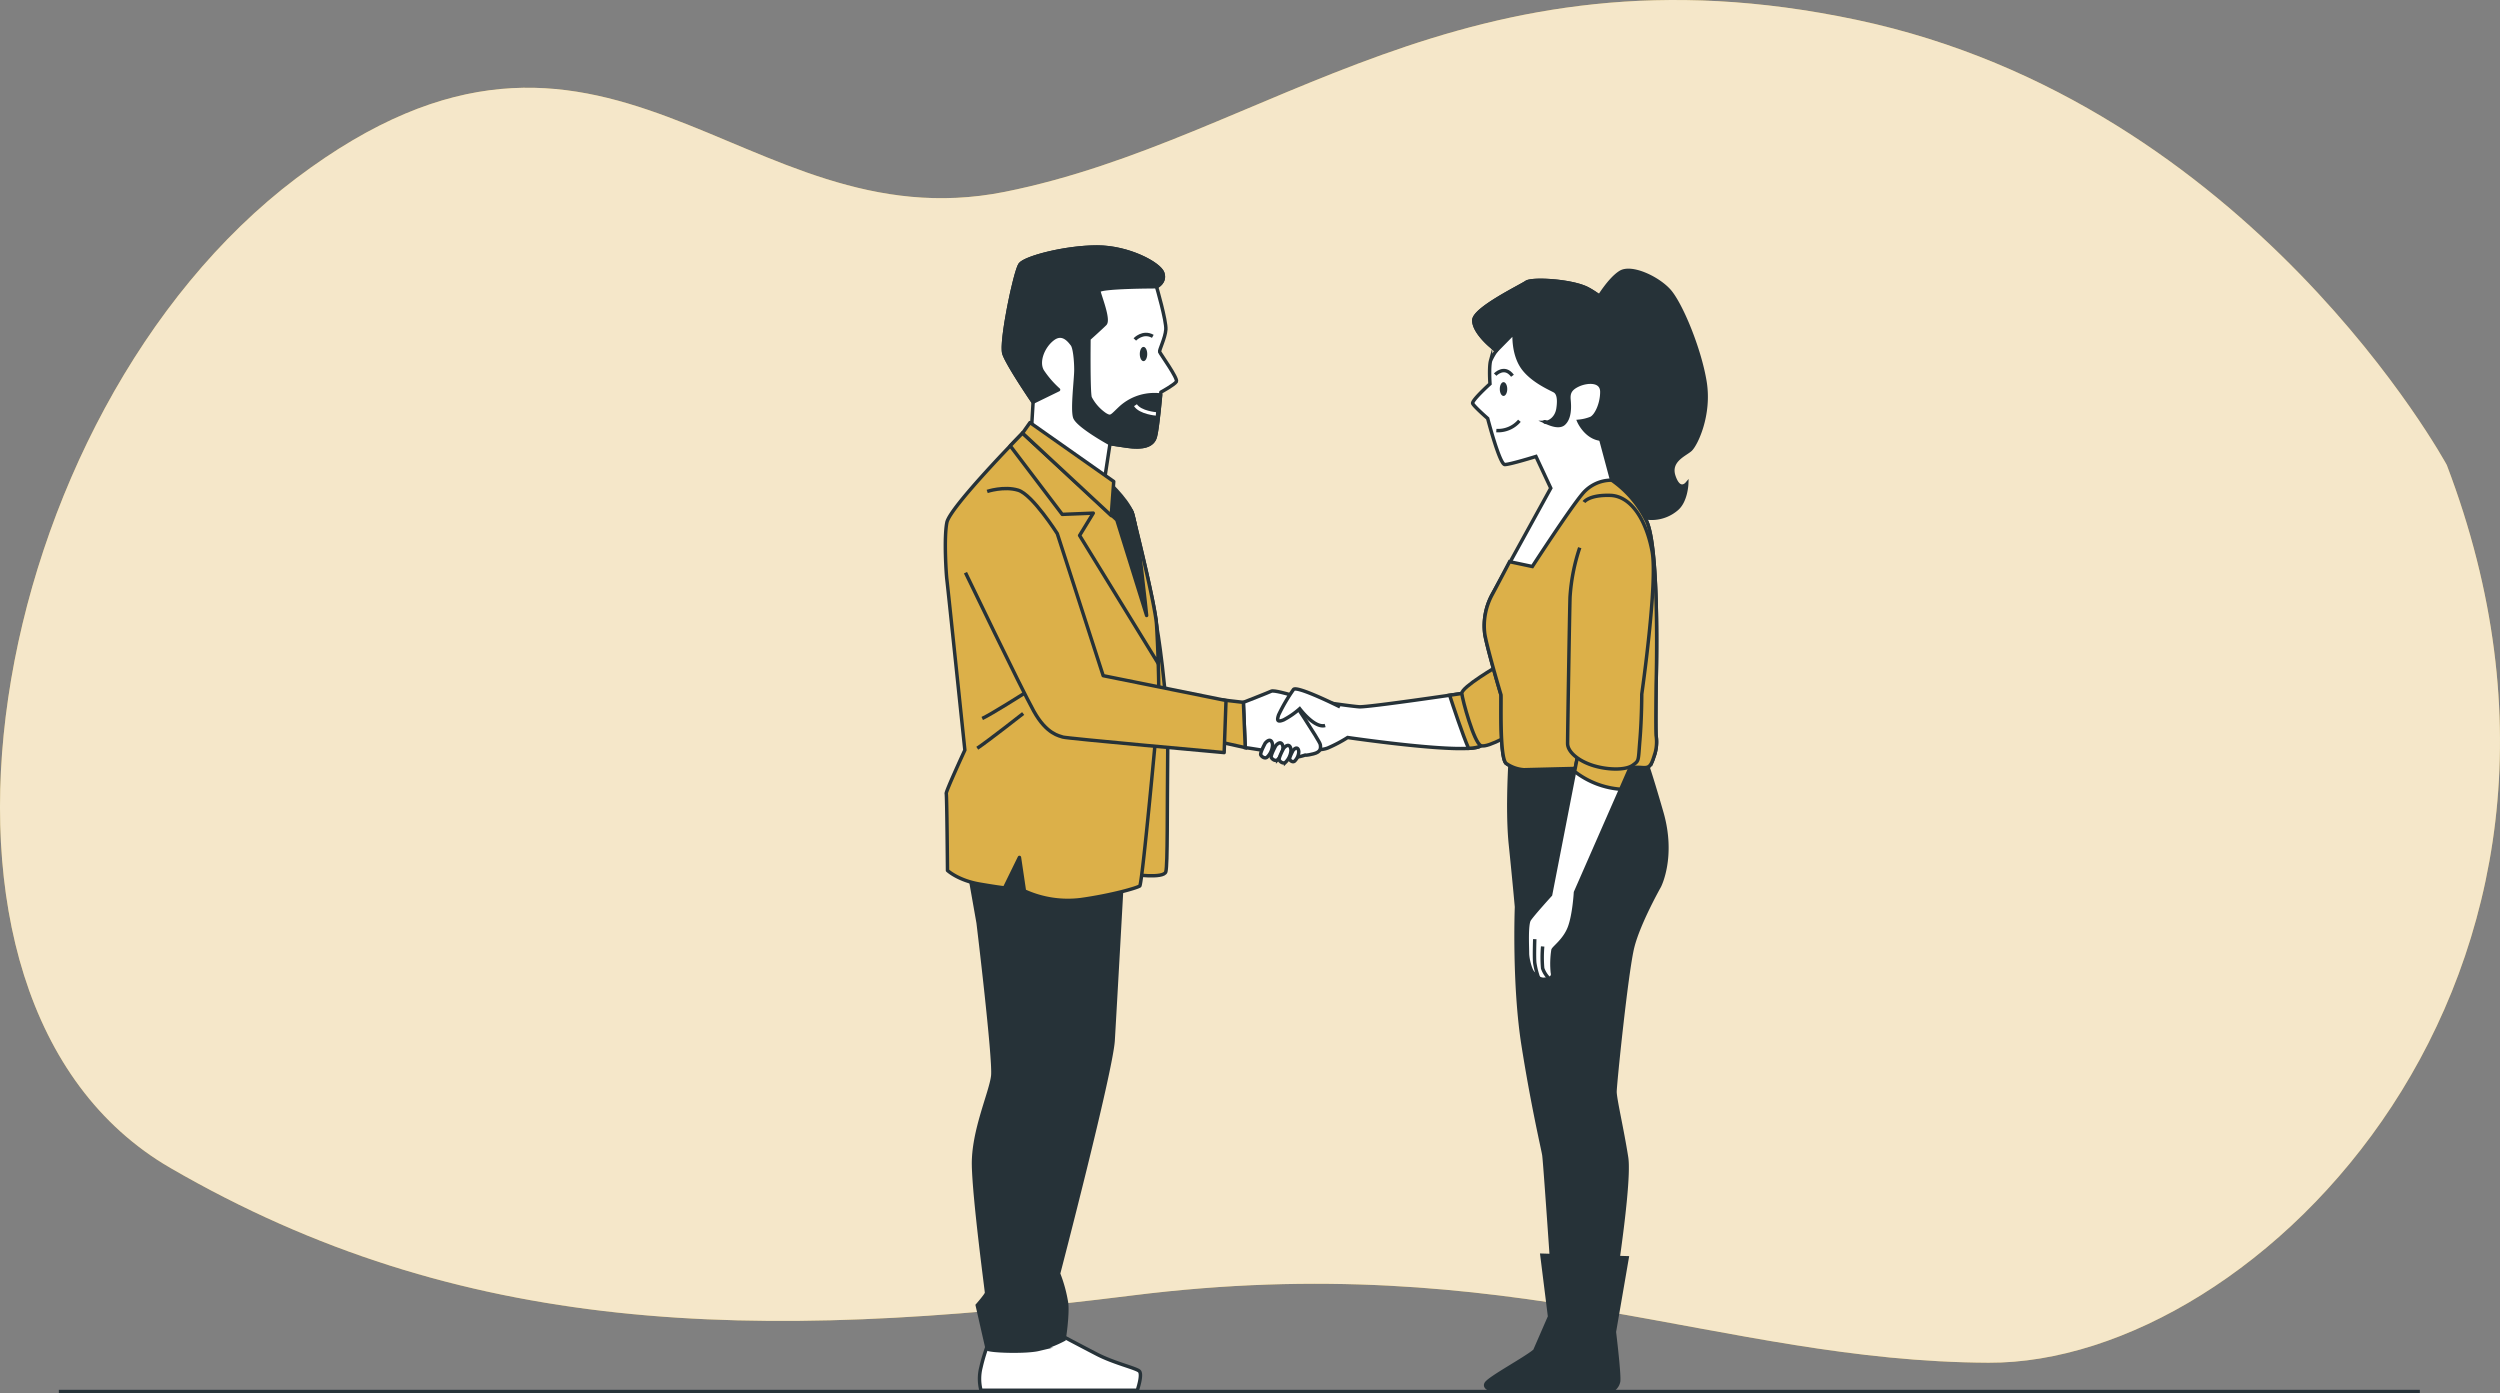 <svg xmlns="http://www.w3.org/2000/svg" width="722.708" height="402.772" viewBox="0 0 722.708 402.772">
  <rect x="0" y="0" width="722.708" height="402.772" fill="#808080" stroke="none"/>
  <g id="Grupo_1512" data-name="Grupo 1512" transform="translate(-599 -284)">
    <g id="Grupo_1511" data-name="Grupo 1511">
      <g id="Background_Simple" data-name="Background Simple" transform="translate(599 284)">
        <g id="Grupo_86" data-name="Grupo 86" transform="translate(0 0)">
          <path id="Trazado_382" data-name="Trazado 382" d="M736.135,191.207S679.54,86.72,565.659,62.551s-170.24,34.489-246.433,49.7S204.164,40.621,114.471,108.3-5.81,345.834,78.093,394.434s168.2,50.608,278.081,36.837,169.5,19.084,247.486,19.452S792.477,339.08,736.135,191.207Z" transform="translate(-28.809 -56.783)" fill="#dcb049"/>
          <path id="Trazado_383" data-name="Trazado 383" d="M736.135,191.207S679.54,86.72,565.659,62.551s-170.24,34.489-246.433,49.7S204.164,40.621,114.471,108.3-5.81,345.834,78.093,394.434s168.2,50.608,278.081,36.837,169.5,19.084,247.486,19.452S792.477,339.08,736.135,191.207Z" transform="translate(-28.809 -56.783)" fill="#fff" opacity="0.7"/>
        </g>
      </g>
      <g id="Characters" transform="translate(872.283 355.409)">
        <g id="Grupo_133" data-name="Grupo 133" transform="translate(0)">
          <g id="Grupo_130" data-name="Grupo 130">
            <g id="Grupo_125" data-name="Grupo 125">
              <path id="Trazado_415" data-name="Trazado 415" d="M437.94,250s-27.143,4.022-29.656,3.853-12.566-1.676-12.566-1.676l-8.377,1.173,3.016,12.566s6.031,1.005,8.879-.168a40.914,40.914,0,0,0,5.7-3.015s35.351,5.194,38.534,2.345S437.94,250,437.94,250Z" transform="translate(-288.635 -120.94)" fill="#fff" stroke="#263238" stroke-miterlimit="10" stroke-width="1"/>
              <g id="Grupo_124" data-name="Grupo 124">
                <path id="Trazado_416" data-name="Trazado 416" d="M325.1,428.758s5.739,3.048,10.581,5.559,11.118,3.945,12.194,4.842-.538,5.559-.538,5.559h-45.19a13.366,13.366,0,0,1,0-6.635,48.832,48.832,0,0,1,2.152-6.994Z" transform="translate(-291.847 -114.23)" fill="#fff" stroke="#263238" stroke-miterlimit="10" stroke-width="1"/>
                <path id="Trazado_417" data-name="Trazado 417" d="M298.134,296.048l3.338,18.915s4.76,39.331,4.223,44.173-5.739,15.959-5.559,25.822,3.765,36.394,3.765,36.931-2.689,3.587-2.689,3.587,2.689,11.835,2.869,12.552,11.118,1.076,14.884.18a33.874,33.874,0,0,0,7.352-2.869s1.076-6.815.718-10.4a40.981,40.981,0,0,0-2.331-8.607s15.242-58.449,15.78-67.416,2.69-47.7,2.69-47.7l-26.361-14.346Z" transform="translate(-291.983 -119.556)" fill="#263238" stroke="#263238" stroke-miterlimit="10" stroke-width="1"/>
                <path id="Trazado_418" data-name="Trazado 418" d="M351.316,230.868s3.407,19.726,3.228,36.762,0,32.458-.537,34.61-10.042.717-10.042.717l6.276-64.737Z" transform="translate(-290.263 -121.658)" fill="#dcb049" stroke="#263238" stroke-miterlimit="10" stroke-width="1"/>
                <path id="Trazado_419" data-name="Trazado 419" d="M314.524,177.461s-20.981,21.34-21.877,25.823-.18,15.242,0,16.5,5.2,49.314,5.2,49.314-5.559,12.016-5.38,12.553.359,22.236.359,22.236,3.048,2.869,9.324,3.945,7.173,1.076,7.173,1.076l4.3-8.787,1.434,9.684a30.15,30.15,0,0,0,16.319,2.51c8.966-1.254,16.318-3.407,17.035-3.945s5.022-47.163,5.381-51.467-.18-18.291-.538-24.029-6.276-29.409-6.994-32.279-15.063-15.063-19.726-16.857A99.519,99.519,0,0,1,314.524,177.461Z" transform="translate(-292.206 -123.663)" fill="#dcb049" stroke="#263238" stroke-linejoin="round" stroke-width="1"/>
                <path id="Trazado_420" data-name="Trazado 420" d="M353.077,244.078c-.136-4.316-.334-8.606-.5-11.205-.359-5.739-6.276-29.409-6.994-32.279s-15.063-15.063-19.726-16.857a99.519,99.519,0,0,1-12.015-6.276s-1.431,1.457-3.554,3.678l15.031,19.814,8.966-.359-3.946,6.456Z" transform="translate(-291.527 -123.663)" fill="#dcb049" stroke="#263238" stroke-linejoin="round" stroke-width="1"/>
                <path id="Trazado_421" data-name="Trazado 421" d="M313.717,177.461l27.257,25.105,8.608,27.616s-2.511-25.285-4.125-29.588-7.89-9.863-7.89-9.863Z" transform="translate(-291.398 -123.663)" fill="#263238" stroke="#263238" stroke-linejoin="round" stroke-width="1"/>
                <g id="Grupo_122" data-name="Grupo 122" transform="translate(16.768)">
                  <path id="Trazado_422" data-name="Trazado 422" d="M352.652,137.086s2.869,9.863,2.69,12.374-1.973,5.918-1.794,6.456,5.38,7.711,4.842,8.607-4.483,3.049-4.483,3.049-.9,10.4-1.614,12.911-3.407,3.407-8.248,2.69l-4.842-.718-1.972,12.912-20.8-15.96.537-8.966s-7.352-10.759-8.428-13.987,3.228-23.851,4.663-25.823,13.091-5.022,22.236-5.022,18.111,4.842,19.008,7.533S352.652,137.086,352.652,137.086Z" transform="translate(-308.367 -125.609)" fill="#fff" stroke="#263238" stroke-linejoin="round" stroke-width="1"/>
                  <path id="Trazado_423" data-name="Trazado 423" d="M352.293,180.483c.6-2.085,1.316-9.611,1.542-12.1a15.193,15.193,0,0,0-1.72-.093,14.441,14.441,0,0,0-9.864,3.766c-2.689,2.51-2.689,3.048-4.482,1.972a13.346,13.346,0,0,1-4.3-4.842c-.537-1.255-.358-17.035-.358-17.035s3.407-3.049,4.663-4.3-1.614-8.249-1.794-9.5,16.677-1.255,16.677-1.255,2.69-1.255,1.793-3.945-9.863-7.533-19.008-7.533-20.8,3.049-22.236,5.022-5.739,22.6-4.663,25.823,8.428,13.987,8.428,13.987l7.353-3.587a27.947,27.947,0,0,1-4.663-5.38c-1.614-2.689.18-7.172,3.048-9.324s4.842.717,5.559,1.613,1.076,4.663,1.076,7.353-1.076,11.117-.359,13.628,10.222,7.711,10.222,7.711l4.842.718C348.886,183.89,351.576,182.994,352.293,180.483Z" transform="translate(-308.367 -125.609)" fill="#263238" stroke="#263238" stroke-linejoin="round" stroke-width="1"/>
                  <ellipse id="Elipse_6" data-name="Elipse 6" cx="1.076" cy="2.062" rx="1.076" ry="2.062" transform="translate(39.443 28.872)" fill="#263238"/>
                  <path id="Trazado_424" data-name="Trazado 424" d="M345,151.414s2.331-2.51,5.2-.9" transform="translate(-306.992 -124.694)" fill="none" stroke="#263238" stroke-linejoin="round" stroke-width="1"/>
                  <path id="Trazado_425" data-name="Trazado 425" d="M351.091,172.194s-4.483-.359-5.917-2.511" transform="translate(-306.986 -123.955)" fill="none" stroke="#fff" stroke-linejoin="round" stroke-width="1"/>
                </g>
                <path id="Trazado_426" data-name="Trazado 426" d="M315.869,174.523l24.209,17.036-.717,9.863-25.644-23.85Z" transform="translate(-291.398 -123.773)" fill="#dcb049" stroke="#263238" stroke-linejoin="round" stroke-width="1"/>
                <path id="Trazado_427" data-name="Trazado 427" d="M375.247,252.592s7.353-2.87,8.07-3.228,5.022.9,5.022.9,8.966,13.45,9.145,14.525.18,2.152-1.972,2.689-2.405.369-2.405.369-4.562,1.6-7.073.161-10.248-2.323-10.248-2.323Z" transform="translate(-289.089 -120.966)" fill="#fff" stroke="#263238" stroke-miterlimit="10" stroke-width="1"/>
                <g id="Grupo_123" data-name="Grupo 123" transform="translate(5.821 69.818)">
                  <path id="Trazado_428" data-name="Trazado 428" d="M369.2,251.781l6.276.717.538,13.091-6.456-1.435Z" transform="translate(-295.137 -190.691)" fill="#dcb049" stroke="#263238" stroke-miterlimit="10" stroke-width="1"/>
                  <path id="Trazado_429" data-name="Trazado 429" d="M297.816,217.23s15.959,33.175,19.726,39.989,7.531,7.174,8.428,7.533,46.625,4.483,46.625,4.483l.538-15.064L337.626,247l-13.27-41.066s-7.174-11.3-11.3-12.553-8.966.359-8.966.359" transform="translate(-297.816 -192.901)" fill="#dcb049" stroke="#263238" stroke-linejoin="round" stroke-width="1"/>
                </g>
                <path id="Trazado_430" data-name="Trazado 430" d="M314.5,250.053s-9.325,5.918-12.016,7.174" transform="translate(-291.82 -120.938)" fill="none" stroke="#263238" stroke-miterlimit="10" stroke-width="1"/>
                <path id="Trazado_431" data-name="Trazado 431" d="M314.37,255.584s-10.042,7.89-13.27,10.042" transform="translate(-291.872 -120.73)" fill="none" stroke="#263238" stroke-miterlimit="10" stroke-width="1"/>
              </g>
              <path id="Trazado_432" data-name="Trazado 432" d="M441.764,265.08c3.184-2.848-5.528-15.078-5.528-15.078s-1.375.2-3.525.516c.957,2.938,3.782,11.5,5.485,15.359C440,265.773,441.27,265.524,441.764,265.08Z" transform="translate(-286.932 -120.94)" fill="#dcb049" stroke="#263238" stroke-miterlimit="10" stroke-width="1"/>
              <path id="Trazado_433" data-name="Trazado 433" d="M446.664,242.251s-10.723,6.2-10.555,8.042,3.518,14.241,5.528,15.078,10.556-4.356,10.556-4.356Z" transform="translate(-286.804 -121.231)" fill="#dcb049" stroke="#263238" stroke-miterlimit="10" stroke-width="1"/>
            </g>
            <path id="Trazado_434" data-name="Trazado 434" d="M474.137,140.224s3.339-5.623,6.5-7.556,10.72,1.581,14.059,5.273,8.787,16.695,10.369,26.36-2.636,18.277-4.218,19.683-6.327,3.163-4.745,7.733,3.689,2.108,3.689,2.108-.175,4.921-2.812,7.206a11.16,11.16,0,0,1-13.531.879c-5.8-3.515-11.422-10.369-11.774-15.114a26.829,26.829,0,0,1,.7-9.314c.352-.879,8.084-8.084,8.612-15.114s-3.866-15.816-6.327-17.574S474.137,140.224,474.137,140.224Z" transform="translate(-285.473 -125.365)" fill="#263238" stroke="#263238" stroke-miterlimit="10" stroke-width="1"/>
            <path id="Trazado_435" data-name="Trazado 435" d="M493.672,283.812c-3.69-12.829-4.745-15.29-4.745-15.29l-39.014-.878s-1.054,15.113,0,25.305,1.758,18.1,1.758,18.1-.879,22.319,1.933,40.069,5.624,29.524,5.975,31.632c.2,1.211,1.272,16.371,2.148,29.071l-2.707-.081,2.216,17.735-4.292,9.863c-2.636,2.285-13.181,7.908-14.06,9.49s2.636,2.285,4.394,2.285h31.281a3.783,3.783,0,0,0,2.629-2.918c.247-2.216-1.232-14.286-1.232-14.286l3.695-21.43-2.589-.077c1.527-10.9,3.121-24.429,2.417-28.948-1.231-7.908-3.339-16.871-3.339-18.98s3.339-34.8,5.1-41.826,7.732-17.574,7.732-17.574S497.363,296.64,493.672,283.812Z" transform="translate(-286.555 -120.278)" fill="#263238" stroke="#263238" stroke-miterlimit="10" stroke-width="1"/>
            <path id="Trazado_436" data-name="Trazado 436" d="M444.306,153.811s-4.836-4-4.836-7.336,13.507-9.838,15.174-11.005,13.173-.5,17.674,1.833,12.172,9,13.507,13.174,1.334,12.672.5,18.007-10.171,12.339-10.171,12.339l3.168,11.838a30.37,30.37,0,0,1,10,11.672c4,8,2.835,47.355,2.835,47.355s-.167,12.838,0,14.84a12.3,12.3,0,0,1-.667,6.169c-1,3.169-1.667,3.169-3.835,3s-33.683.667-33.683.667a10.087,10.087,0,0,1-5.169-1.834c-2-1.667-1.333-19.342-1.5-19.843s-4-13.506-4.669-17.507a18.872,18.872,0,0,1,2.167-11.505c1.667-3,16.908-30.709,16.908-30.709l-4.283-9.156s-7.5,2.334-9,2.334-4.954-13.326-4.954-13.326-4-3.5-4.336-4.335,5-5.669,5-5.669-.333-4.836.167-6.67a15.529,15.529,0,0,1,1.651-2.9Z" transform="translate(-286.691 -125.26)" fill="#fff" stroke="#263238" stroke-miterlimit="10" stroke-width="1"/>
            <g id="Grupo_126" data-name="Grupo 126" transform="translate(152.778 9.647)">
              <path id="Trazado_437" data-name="Trazado 437" d="M444.293,153.811l1.651,1.437,5.186-5.273s-.5,5.836,2.334,10,8.838,6.5,9.5,7,1.333,1.667.833,5c-.417,2.781-2.453,3.934-3.409,3.952,1.069.471,3.715,1.622,5.077.384,1.834-1.667,1.667-5,1.5-6.836s.166-3.169,2.667-4.336,6.836-1.5,6.836,2-1.667,7-3.168,7.669a12.793,12.793,0,0,1-3.5.834s2,4.669,6.336,5.169c0,0,9.338-7,10.171-12.339s.834-13.84-.5-18.007-9-10.839-13.507-13.174-16.007-3-17.674-1.833-15.174,7.669-15.174,11.005S444.293,153.811,444.293,153.811Z" transform="translate(-439.457 -134.907)" fill="#263238" stroke="#263238" stroke-miterlimit="10" stroke-width="1"/>
              <path id="Trazado_438" data-name="Trazado 438" d="M459.226,174.343a.587.587,0,0,0,.425.116C459.281,174.3,459.1,174.214,459.226,174.343Z" transform="translate(-438.716 -133.429)" fill="none" stroke="#263238" stroke-miterlimit="10" stroke-width="1"/>
            </g>
            <path id="Trazado_439" data-name="Trazado 439" d="M448.844,165.253c0,1.106-.481,2-1.077,2s-1.078-.9-1.078-2,.482-2,1.078-2S448.844,164.148,448.844,165.253Z" transform="translate(-286.407 -124.196)" fill="#263238"/>
            <path id="Trazado_440" data-name="Trazado 440" d="M445.4,161.2s2.668-2.835,5,.334" transform="translate(-286.455 -124.317)" fill="none" stroke="#263238" stroke-miterlimit="10" stroke-width="1"/>
            <path id="Trazado_441" data-name="Trazado 441" d="M445.725,176.854a8.1,8.1,0,0,0,6.67-2.835" transform="translate(-286.443 -123.792)" fill="none" stroke="#263238" stroke-miterlimit="10" stroke-width="1"/>
            <path id="Trazado_442" data-name="Trazado 442" d="M489.206,202.244a30.37,30.37,0,0,0-10-11.672,10.935,10.935,0,0,0-8.535,4.046c-3.69,4.393-14.41,20.913-14.41,20.913l-6.577-1.391c-2.361,4.509-4.4,8.372-4.994,9.448a18.872,18.872,0,0,0-2.167,11.505c.667,4,4.5,17.007,4.669,17.507s-.5,18.175,1.5,19.843a10.087,10.087,0,0,0,5.169,1.834s31.515-.834,33.683-.667,2.835.167,3.835-3a12.3,12.3,0,0,0,.667-6.169c-.167-2,0-14.84,0-14.84S493.208,210.248,489.206,202.244Z" transform="translate(-286.571 -123.171)" fill="#dcb049" stroke="#263238" stroke-miterlimit="10" stroke-width="1"/>
            <g id="Grupo_129" data-name="Grupo 129" transform="translate(168.21 71.788)">
              <g id="Grupo_128" data-name="Grupo 128" transform="translate(0 73.996)">
                <g id="Grupo_127" data-name="Grupo 127">
                  <path id="Trazado_443" data-name="Trazado 443" d="M469.162,266.119l-8.084,41.474s-5.272,5.8-6.151,7.2-.527,7.908-.527,9.666.879,4.921,1.581,5.623,1.758,2.109,3.34,1.934,2.635-.528,2.285-1.934a25.78,25.78,0,0,1,.175-6.5c.175-.7,3.339-2.812,4.745-6.5s1.758-10.193,1.758-10.193l16.87-38.486Z" transform="translate(-454.33 -266.119)" fill="#fff" stroke="#263238" stroke-miterlimit="10" stroke-width="1"/>
                  <path id="Trazado_444" data-name="Trazado 444" d="M484.658,268.4l-15.992-2.285-1.134,5.818a24.621,24.621,0,0,0,13.32,5.15Z" transform="translate(-453.834 -266.119)" fill="#dcb049" stroke="#263238" stroke-miterlimit="10" stroke-width="1"/>
                </g>
                <path id="Trazado_445" data-name="Trazado 445" d="M460.746,329.98a7.634,7.634,0,0,1-2.108-3.163,36.674,36.674,0,0,1,0-6.327" transform="translate(-454.174 -264.078)" fill="#fff" stroke="#263238" stroke-miterlimit="10" stroke-width="1"/>
                <path id="Trazado_446" data-name="Trazado 446" d="M457.487,329.529a22.424,22.424,0,0,1-1.054-4.218c-.176-1.758,0-6.854,0-6.854" transform="translate(-454.254 -264.155)" fill="#fff" stroke="#263238" stroke-miterlimit="10" stroke-width="1"/>
              </g>
              <path id="Trazado_447" data-name="Trazado 447" d="M469.091,209.924a55.761,55.761,0,0,0-2.812,14.41c-.176,6.854-.7,39.541-.7,42.177s3.515,5.273,7.733,6.5,9.139,1.231,11.072-.175,1.581-1.054,2.108-7.381.527-13.18.527-13.18,4.659-32.405,2.988-41.3-5.975-15.992-12.126-16.168-7.557,1.934-7.557,1.934" transform="translate(-453.908 -194.8)" fill="#dcb049" stroke="#263238" stroke-miterlimit="10" stroke-width="1"/>
            </g>
          </g>
          <g id="Grupo_132" data-name="Grupo 132" transform="translate(91.156 127.751)">
            <g id="Grupo_131" data-name="Grupo 131" transform="translate(0 14.857)">
              <path id="Trazado_448" data-name="Trazado 448" d="M381.384,263.87s-1.563,2.849-1.288,3.4,1.2,1.194,1.839.643a5.183,5.183,0,0,0,1.563-3.493C383.406,263.135,382.67,262.4,381.384,263.87Z" transform="translate(-380.064 -263.058)" fill="#fff" stroke="#263238" stroke-miterlimit="10" stroke-width="1"/>
              <path id="Trazado_449" data-name="Trazado 449" d="M384.307,264.578s-1.563,2.85-1.287,3.4,1.2,1.2,1.838.644a5.187,5.187,0,0,0,1.563-3.493C386.329,263.844,385.594,263.108,384.307,264.578Z" transform="translate(-379.954 -263.031)" fill="#fff" stroke="#263238" stroke-miterlimit="10" stroke-width="1"/>
              <path id="Trazado_450" data-name="Trazado 450" d="M386.522,265.287s-1.563,2.85-1.287,3.4,1.194,1.2,1.839.643a5.183,5.183,0,0,0,1.563-3.492C388.544,264.552,387.808,263.817,386.522,265.287Z" transform="translate(-379.871 -263.005)" fill="#fff" stroke="#263238" stroke-miterlimit="10" stroke-width="1"/>
              <path id="Trazado_451" data-name="Trazado 451" d="M389.147,265.853s-1.209,2.206-1,2.633.925.924,1.423.5a4.015,4.015,0,0,0,1.21-2.7C390.713,265.284,390.143,264.715,389.147,265.853Z" transform="translate(-379.761 -262.976)" fill="#fff" stroke="#263238" stroke-miterlimit="10" stroke-width="1"/>
            </g>
            <path id="Trazado_452" data-name="Trazado 452" d="M402.822,253.925s-12.552-6.276-13.45-5.021a49.478,49.478,0,0,0-4.3,7.352c-.537,1.614-.358,2.152,1.435,1.435a23.468,23.468,0,0,0,4.663-3.228s4.3,5.739,7.352,4.841" transform="translate(-379.886 -248.738)" fill="#fff" stroke="#263238" stroke-miterlimit="10" stroke-width="1"/>
          </g>
        </g>
      </g>
      <g id="Floor" transform="translate(582.909 241.796)">
        <line id="Línea_48" data-name="Línea 48" x2="682.527" transform="translate(33.101 444.476)" fill="none" stroke="#263238" stroke-miterlimit="10" stroke-width="1"/>
      </g>
    </g>
  </g>
</svg>

